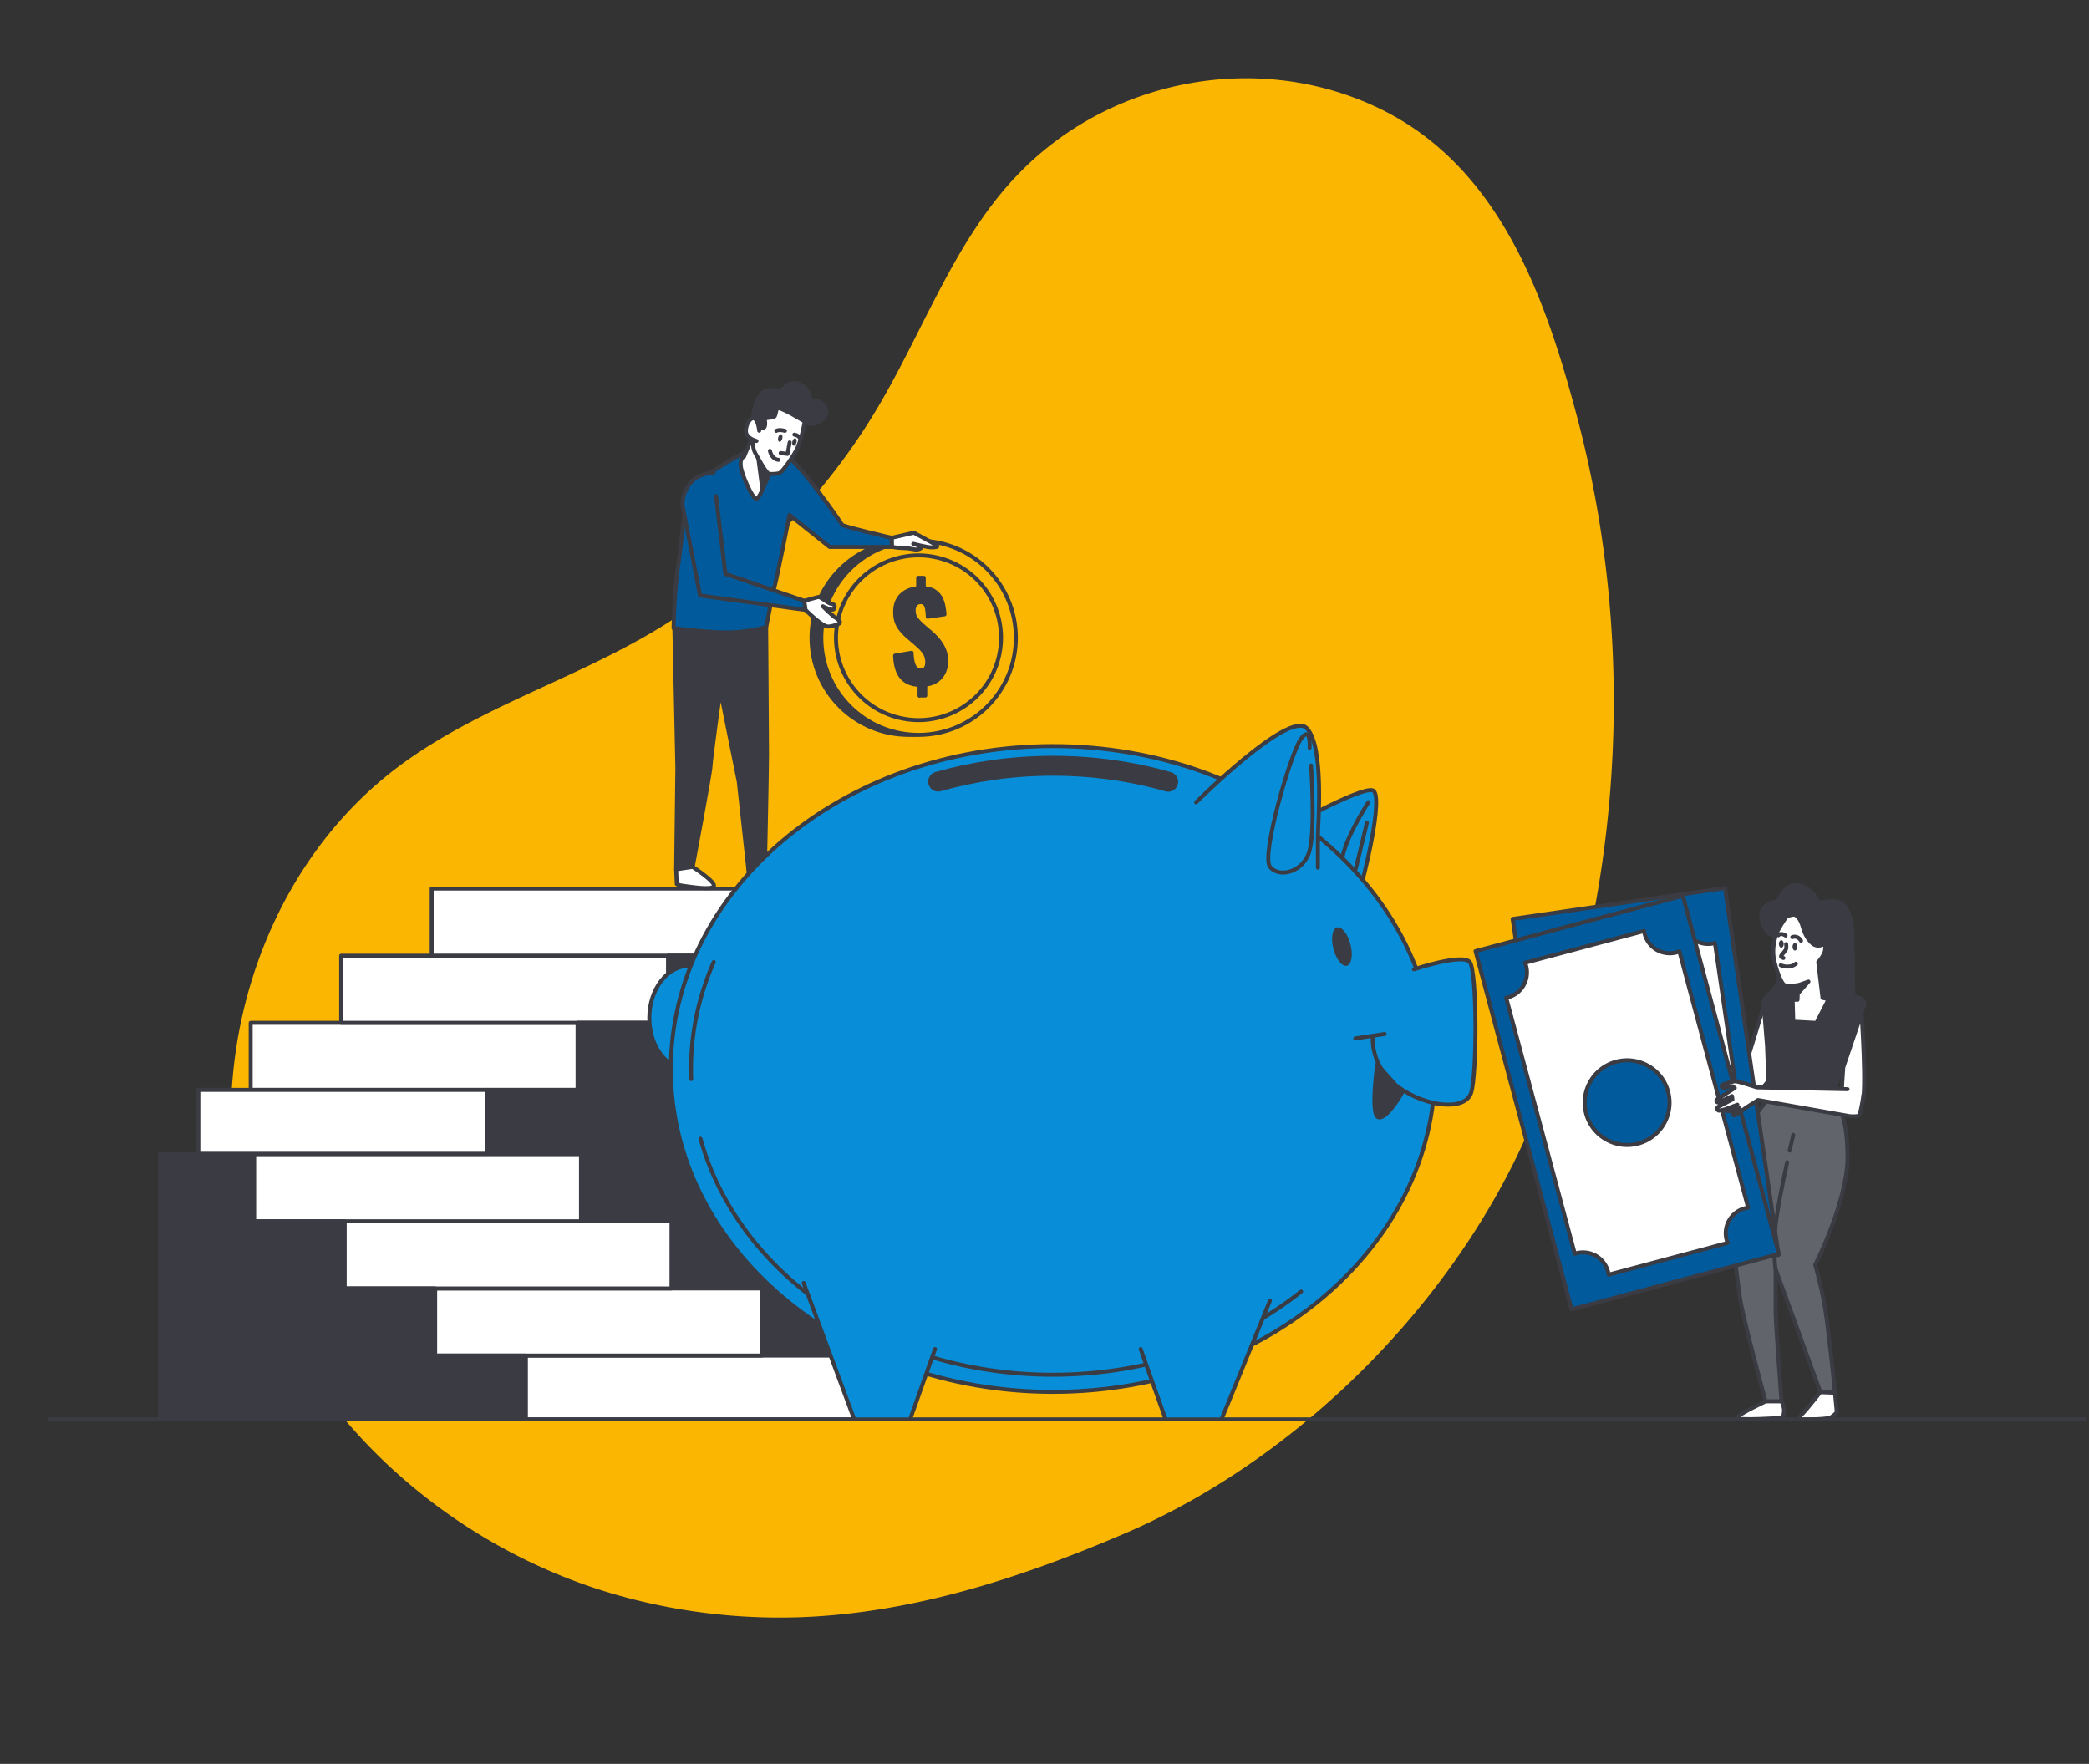 <svg width="514" height="434" fill="none" xmlns="http://www.w3.org/2000/svg"><rect width="100%" height="100%" fill="#333333" stroke="none"/><path d="M249.701 43.708c-15.081 16.162-22.553 37.745-33.836 56.719-13.94 23.43-34.124 43.155-57.91 56.594-19.564 11.052-41.536 17.971-59.575 31.35-35.177 26.094-49.51 75.469-37.272 117.335 12.253 41.861 48.642 74.766 90.735 86.731a146.506 146.506 0 0044.078 5.499c27.966-.811 55.136-9.609 80.868-20.653 44.427-19.056 84.468-59.998 102.007-105.595 7.831-20.333 13.152-41.614 15.95-63.196 4.6-35.446 2.387-71.785-6.814-106.315-7.902-29.67-19.257-61.738-49.214-75.813-29.887-14.051-66.504-6.75-89.013 17.358" fill="#FAB600"/><path d="M142.133 251.648H61.676v16.519h80.457v-16.519z" fill="#fff"/><path d="M142.133 251.656H61.676v16.507h80.457v-16.507z" stroke="#3B3C43" stroke-width=".978" stroke-linecap="round" stroke-linejoin="round"/><path d="M164.403 235.141H83.945v16.518h80.458v-16.518z" fill="#fff"/><path d="M164.403 235.141H83.945v16.507h80.458v-16.507z" stroke="#3B3C43" stroke-width=".978" stroke-linecap="round" stroke-linejoin="round"/><path d="M186.676 218.625h-80.457v16.507h80.457v-16.507z" fill="#fff"/><path d="M186.676 218.625h-80.457v16.507h80.457v-16.507z" stroke="#3B3C43" stroke-width=".978" stroke-linecap="round" stroke-linejoin="round"/><path d="M209.792 349.23V218.625h-23.104v16.507h-22.282v16.507h-22.283v16.518H119.84v81.073h89.952z" fill="#3B3C43"/><path d="M209.792 349.23V218.625h-23.104v16.507h-22.282v16.507h-22.283v16.518H119.84v81.073h89.952z" stroke="#3B3C43" stroke-width=".978" stroke-linecap="round" stroke-linejoin="round"/><path d="M119.842 268.172H48.809v15.711h71.033v-15.711z" fill="#fff"/><path d="M119.842 268.172H48.809v15.711h71.033v-15.711z" stroke="#3B3C43" stroke-width=".978" stroke-linecap="round" stroke-linejoin="round"/><path d="M209.801 333.523h-80.457v15.712h80.457v-15.712z" fill="#fff"/><path d="M209.801 333.523h-80.457v15.712h80.457v-15.712z" stroke="#3B3C43" stroke-width=".978" stroke-linecap="round" stroke-linejoin="round"/><path d="M187.508 317.008h-80.457v16.507h80.457v-16.507z" fill="#fff"/><path d="M187.508 317.008h-80.457v16.507h80.457v-16.507z" stroke="#3B3C43" stroke-width=".978" stroke-linecap="round" stroke-linejoin="round"/><path d="M165.223 300.508H84.766v16.507h80.457v-16.507z" fill="#fff"/><path d="M165.223 300.508H84.766v16.507h80.457v-16.507z" stroke="#3B3C43" stroke-width=".978" stroke-linecap="round" stroke-linejoin="round"/><path d="M142.95 283.984H62.492v16.507h80.458v-16.507z" fill="#fff"/><path d="M142.95 283.984H62.492v16.507h80.458v-16.507z" stroke="#3B3C43" stroke-width=".978" stroke-linecap="round" stroke-linejoin="round"/><path d="M39.39 349.24v-65.256h23.104v16.519h22.283v16.507h22.283v16.519h22.283v15.711H39.391z" fill="#3B3C43"/><path d="M39.39 349.24v-65.256h23.104v16.519h22.283v16.507h22.283v16.519h22.283v15.711H39.391z" stroke="#3B3C43" stroke-width=".978" stroke-linecap="round" stroke-linejoin="round"/><path d="M434.05 247.274l-5.227 17.116-11.617-8.903s-.457-2.761-.691-3.299c-.235-.538-1.618-2.153-1.922-2.761-.305-.608-.774-.082-.774.386s1.078 2 1.078 2l-.539.539-4.302-2.048a.42.42 0 00-.433.714l2.356 1.802-.305.608-3.927-1.615a.392.392 0 00-.516.234.382.382 0 00.176.457l3.575 2.07-2.332.457a.38.38 0 00-.293.503.39.39 0 00.375.269h2.403l-2.075.76s.27.597.691.585l2.462-.117 3.61.234s11.757 12.307 12.144 12.67c.387.374 2.696 1.217 3.153.76.457-.456 5.615-6.68 5.615-6.68l-.774-16.121s-.774-1.532-1.922-.62" fill="#fff"/><path d="M434.05 247.274l-5.227 17.116-11.617-8.903s-.457-2.761-.691-3.299c-.235-.538-1.618-2.153-1.922-2.761-.305-.608-.774-.082-.774.386s1.078 2 1.078 2l-.539.539-4.302-2.048a.42.42 0 00-.433.714l2.356 1.802-.305.608-3.927-1.615a.392.392 0 00-.516.234.382.382 0 00.176.457l3.575 2.07-2.332.457a.38.38 0 00-.293.503.39.39 0 00.375.269h2.403l-2.075.76s.27.597.691.585l2.462-.117 3.61.234s11.757 12.307 12.144 12.67c.387.374 2.696 1.217 3.153.76.457-.456 5.615-6.68 5.615-6.68l-.774-16.121s-.774-1.532-1.922-.62h.011z" stroke="#3B3C43" stroke-width=".978" stroke-linecap="round" stroke-linejoin="round"/><path d="M436.887 230.285s-2.25.152-3.294-3.439c-1.043-3.592 1.653-4.633 3.153-4.937 1.501-.304 1.806-3.591 4.349-4.036 2.544-.445 5.252 1.649 5.849 3.439.598 1.802 4.501-.9 6.752 1.498 2.251 2.398 2.098 7.031 2.098 8.68 0 1.65.153 6.376.153 10.272 0 3.895.457 12.997.75 13.594.305.596.832 3.814.832 3.814l-22.424-2.562s-.902-8.962.153-11.208c1.043-2.246 1.946-2.398 2.403-4.492.445-2.094 0-5.382-.305-6.879-.305-1.498-.445-3.744-.445-3.744" fill="#3B3C43"/><path d="M436.887 230.285s-2.25.152-3.294-3.439c-1.043-3.592 1.653-4.633 3.153-4.937 1.501-.304 1.806-3.591 4.349-4.036 2.544-.445 5.252 1.649 5.849 3.439.598 1.802 4.501-.9 6.752 1.498 2.251 2.398 2.098 7.031 2.098 8.68 0 1.65.153 6.376.153 10.272 0 3.895.457 12.997.75 13.594.305.596.832 3.814.832 3.814l-22.424-2.562s-.902-8.962.153-11.208c1.043-2.246 1.946-2.398 2.403-4.492.445-2.094 0-5.382-.305-6.879-.305-1.498-.445-3.744-.445-3.744h-.024z" stroke="#3B3C43" stroke-width=".978" stroke-linecap="round" stroke-linejoin="round"/><path d="M436.188 243.946s-.07.023-.105.047c-.61.281-1.184.947-1.606 1.451-.293.339-.539.772-.586 1.228-.059.491.117.994.152 1.474l.176 2.211.563 6.937c.058.784.34 10.319.445 10.319 5.298.397 10.889-.164 16.188.234 1.547-4.376 3.082-8.751 4.63-13.126l1.547-4.399c.258-.725.504-1.439.762-2.164.199-.585.586-1.205.234-1.802-.199-.351-.551-.585-.926-.749-.937-.421-1.992-.433-3-.491-1.079-.058-2.146-.152-3.224-.234-2.321-.164-4.63-.316-6.951-.48-2.473-.163-4.946-.339-7.431-.503-.305-.023-.622-.035-.903.059" fill="#3B3C43"/><path d="M436.188 243.946s-.07.023-.105.047c-.61.281-1.184.947-1.606 1.451-.293.339-.539.772-.586 1.228-.059.491.117.994.152 1.474l.176 2.211.563 6.937c.058.784.34 10.319.445 10.319 5.298.397 10.889-.164 16.188.234 1.547-4.376 3.082-8.751 4.63-13.126l1.547-4.399c.258-.725.504-1.439.762-2.164.199-.585.586-1.205.234-1.802-.199-.351-.551-.585-.926-.749-.937-.421-1.992-.433-3-.491-1.079-.058-2.146-.152-3.224-.234-2.321-.164-4.63-.316-6.951-.48-2.473-.163-4.946-.339-7.431-.503-.305-.023-.622-.035-.903.059l.035-.012z" stroke="#3B3C43" stroke-width=".978" stroke-linecap="round" stroke-linejoin="round"/><path d="M439.585 225.491s-2.251 3.147-2.696 4.785c-.445 1.65-.832 3.627-.375 5.861.445 2.246 1.735 5.955 2.626 6.259.902.304 3.293 0 3.293 0l-.152 3.592h-1.196l.153 5.381 5.696.304 3.001-5.837-1.5-.305-1.055-8.82s1.5-1.65 1.653-2.843c.152-1.194.152-1.79.152-1.79s-1.805 1.345-3.294 0c-1.5-1.346-1.946-2.843-2.403-4.34-.445-1.498-1.348-2.691-2.098-2.691-.75 0-1.793.444-1.793.444" fill="#fff"/><path d="M439.585 225.491s-2.251 3.147-2.696 4.785c-.445 1.65-.832 3.627-.375 5.861.445 2.246 1.735 5.955 2.626 6.259.902.304 3.293 0 3.293 0l-.152 3.592h-1.196l.153 5.381 5.696.304 3.001-5.837-1.5-.305-1.055-8.82s1.5-1.65 1.653-2.843c.152-1.194.152-1.79.152-1.79s-1.805 1.345-3.294 0c-1.5-1.346-1.946-2.843-2.403-4.34-.445-1.498-1.348-2.691-2.098-2.691-.75 0-1.793.444-1.793.444h-.012z" stroke="#3B3C43" stroke-width=".978" stroke-linecap="round" stroke-linejoin="round"/><path d="M442.43 242.409l2.543-.901-2.391 2.691-.152-1.79z" fill="#3B3C43"/><path d="M442.43 242.409l2.543-.901-2.391 2.691-.152-1.79z" stroke="#3B3C43" stroke-width=".978" stroke-linecap="round" stroke-linejoin="round"/><path d="M435.239 267.609l-1.348 4.282s-6.002 6.434-7.197 18.402c-1.196 11.968.75 23.796 1.348 28.58.597 4.785 6.388 25.948 6.388 25.948h3.903s-1.442-19.665-1.442-21.619v-10.927l11.019 30.242 3.598.152s-1.441-14.285-2.344-20.122c-.903-5.838-2.532-11.325-2.532-11.325s7.947-15.711 7.947-26.486c0-10.774-2.696-13.172-2.696-13.172l-.445-3.744-16.188-.234-.011.023z" fill="#62646B"/><path d="M435.239 267.609l-1.348 4.282s-6.002 6.434-7.197 18.402c-1.196 11.968.75 23.796 1.348 28.58.597 4.785 6.388 25.948 6.388 25.948h3.903s-1.442-19.665-1.442-21.619v-10.927l11.019 30.242 3.598.152s-1.441-14.285-2.344-20.122c-.903-5.838-2.532-11.325-2.532-11.325s7.947-15.711 7.947-26.486c0-10.774-2.696-13.172-2.696-13.172l-.445-3.744-16.188-.234-.011.023zm5.105 15.49c.516-2.328.879-3.872.879-3.872" stroke="#3B3C43" stroke-width=".978" stroke-linecap="round" stroke-linejoin="round"/><path d="M436.895 312.287s-.597-2.995-.152-9.429c.27-3.791 1.782-11.336 2.977-16.881" stroke="#3B3C43" stroke-width=".978" stroke-linecap="round" stroke-linejoin="round"/><path d="M434.435 344.809s-7.044 3.287-7.044 4.036c0 .748 11.241 0 11.241 0s.445-1.194.304-2.246c-.152-1.053-.597-1.802-.597-1.802h-3.892l-.012.012z" fill="#fff"/><path d="M434.435 344.809s-7.044 3.287-7.044 4.036c0 .748 11.241 0 11.241 0s.445-1.194.304-2.246c-.152-1.053-.597-1.802-.597-1.802h-3.892l-.012.012z" stroke="#3B3C43" stroke-width=".978" stroke-linecap="round" stroke-linejoin="round"/><path d="M447.907 342.523s-3.294 4.189-4.349 5.242c-1.043 1.052-.89 1.474 0 1.474.891 0 6.143.023 7.033-.574.903-.596 1.348-1.193 1.348-1.193l-.445-4.785-3.599-.152.012-.012z" fill="#fff"/><path d="M447.907 342.523s-3.294 4.189-4.349 5.242c-1.043 1.052-.89 1.474 0 1.474.891 0 6.143.023 7.033-.574.903-.596 1.348-1.193 1.348-1.193l-.445-4.785-3.599-.152.012-.012z" stroke="#3B3C43" stroke-width=".978" stroke-linecap="round" stroke-linejoin="round"/><path d="M458.032 249.273s1.348 19.9.152 21.994c-1.195 2.094-4.642.901-4.946 0-.305-.901.304-8.68.304-8.68l4.502-13.314h-.012z" fill="#fff"/><path d="M458.032 249.273s1.348 19.9.152 21.994c-1.195 2.094-4.642.901-4.946 0-.305-.901.304-8.68.304-8.68l4.502-13.314h-.012z" stroke="#3B3C43" stroke-width=".978" stroke-linecap="round" stroke-linejoin="round"/><path d="M424.442 218.495l-52.254 7.599 13.18 90.285 52.255-7.599-13.181-90.285z" fill="#005A9B"/><path d="M424.442 218.495l-52.254 7.599 13.18 90.285 52.255-7.599-13.181-90.285z" stroke="#3B3C43" stroke-width=".978" stroke-linecap="round" stroke-linejoin="round"/><path d="M421.194 232.189c-3.481.503-6.716-1.896-7.22-5.382a6.052 6.052 0 01-.059-.784l-30.007 4.364a6.356 6.356 0 01-5.228 7.979c-.129.023-.258.023-.387.035l9.412 64.507c.129-.024.258-.059.387-.071 3.482-.503 6.717 1.896 7.221 5.37.035.269.058.527.058.784l30.008-4.364a6.355 6.355 0 015.216-7.978 6.08 6.08 0 01.785-.059l-9.424-64.577c-.246.07-.504.129-.774.164m-14.851 45.613c-5.708.831-11.006-3.111-11.839-8.809-.832-5.697 3.118-10.985 8.827-11.815 5.708-.831 11.006 3.111 11.839 8.809.832 5.697-3.118 10.985-8.827 11.815z" fill="#fff"/><path d="M421.194 232.189c-3.481.503-6.716-1.896-7.22-5.382a6.052 6.052 0 01-.059-.784l-30.007 4.364a6.356 6.356 0 01-5.228 7.979c-.129.023-.258.023-.387.035l9.412 64.507c.129-.024.258-.059.387-.071 3.482-.503 6.717 1.896 7.221 5.37.035.269.058.527.058.784l30.008-4.364a6.355 6.355 0 015.216-7.978 6.08 6.08 0 01.785-.059l-9.424-64.577c-.246.07-.504.129-.774.164l.012.012zm-14.851 45.613c-5.709.831-11.007-3.112-11.839-8.809-.832-5.697 3.118-10.985 8.826-11.816 5.709-.83 11.007 3.112 11.839 8.809.833 5.698-3.118 10.986-8.826 11.816z" stroke="#3B3C43" stroke-width=".978" stroke-linecap="round" stroke-linejoin="round"/><path d="M414.066 220.393l-51.011 13.623 23.629 88.138 51.012-13.623-23.63-88.138z" fill="#005A9B"/><path d="M414.066 220.393l-51.011 13.623 23.629 88.138 51.012-13.623-23.63-88.138z" stroke="#3B3C43" stroke-width=".978" stroke-linecap="round" stroke-linejoin="round"/><path d="M412.479 234.339a6.363 6.363 0 01-7.795-4.504 6.03 6.03 0 01-.152-.773l-29.293 7.827c.094.246.188.491.258.749a6.354 6.354 0 01-4.513 7.779 4.347 4.347 0 01-.386.082l16.879 62.975c.129-.035.246-.082.375-.117a6.361 6.361 0 017.795 4.504c.07.257.117.514.152.772l29.293-7.815c-.094-.246-.188-.491-.258-.749-.915-3.392 1.113-6.879 4.513-7.779.257-.071.515-.117.773-.152l-16.902-63.045a8 8 0 01-.751.257m-9.424 47.029c-5.568 1.486-11.299-1.813-12.788-7.37-1.489-5.557 1.817-11.277 7.385-12.763 5.567-1.486 11.299 1.813 12.788 7.37 1.488 5.557-1.817 11.278-7.385 12.763z" fill="#fff"/><path d="M412.479 234.339a6.363 6.363 0 01-7.795-4.504 6.03 6.03 0 01-.152-.773l-29.293 7.827c.094.246.188.491.258.749a6.354 6.354 0 01-4.513 7.779 4.347 4.347 0 01-.386.082l16.879 62.975c.129-.035.246-.082.375-.117a6.361 6.361 0 017.795 4.504c.07.257.117.514.152.772l29.293-7.815c-.094-.246-.188-.491-.258-.749-.915-3.392 1.113-6.879 4.513-7.779.257-.071.515-.117.773-.152l-16.902-63.045a8 8 0 01-.751.257l.012-.011zm-9.424 47.029c-5.568 1.485-11.3-1.814-12.788-7.371-1.489-5.556 1.816-11.277 7.384-12.763 5.568-1.486 11.3 1.813 12.789 7.37 1.488 5.557-1.817 11.278-7.385 12.764z" stroke="#3B3C43" stroke-width=".978" stroke-linecap="round" stroke-linejoin="round"/><path d="M454.587 267.989l-22.341-.445s-4.501-1.497-5.251-1.497c-.586 0-2.356.55-3.107.784a.402.402 0 00-.269.468.415.415 0 00.469.327l2.156-.374.598.444-4.325 2.785a.41.41 0 00-.141.55c.106.198.34.269.54.175l3.246-1.521.106.819-3.481 1.813a.507.507 0 00-.235.632c.094.234.34.363.574.304l1.278-.292c.305.363.786.515 1.243.386l2.367-.667-1.5.959a.419.419 0 00-.059.667.424.424 0 00.528.035l3.001-2.047 2.567-1.638 22.634 3.978s1.911.164 2.239-.222c.328-.387.985-3.978 1.043-4.914" fill="#fff"/><path d="M454.587 267.989l-22.341-.445s-4.501-1.497-5.251-1.497c-.586 0-2.356.55-3.107.784a.402.402 0 00-.269.468.415.415 0 00.469.327l2.156-.374.598.444-4.325 2.785a.41.41 0 00-.141.55c.106.198.34.269.54.175l3.246-1.521.106.819-3.481 1.813a.507.507 0 00-.235.632c.094.234.34.363.574.304l1.278-.292c.305.363.786.515 1.243.386l2.367-.667-1.5.959a.419.419 0 00-.059.667.424.424 0 00.528.035l3.001-2.047 2.567-1.638 22.634 3.978s1.911.164 2.239-.222c.328-.387.985-3.978 1.043-4.914m-34.045 3.453l3.059-1.146" stroke="#3B3C43" stroke-width=".978" stroke-linecap="round" stroke-linejoin="round"/><path d="M438.891 232.252c0 .515-.27.925-.598.925-.328 0-.598-.41-.598-.925 0-.514.27-.924.598-.924.328 0 .598.41.598.924zm3.351.696c0 .514-.269.924-.597.924-.329 0-.598-.41-.598-.924 0-.515.269-.925.598-.925.328 0 .597.41.597.925z" fill="#3B3C43"/><path d="M437.547 230.118s.598-.75 1.793.071m1.644.39s1.266-.596 2.157.889m-3.661.821s.153.819-.07 1.334c-.223.514-1.266 1.485-1.196 1.708.071.222.598.374.598.374m-.664 1.787s2.087.971 3.728-.375M12.098 349.234h500.901" stroke="#3B3C43" stroke-width=".978" stroke-linecap="round" stroke-linejoin="round"/><path d="M247.543 156.928c0-13.196-10.713-23.889-23.936-23.889-13.222 0-23.935 10.693-23.935 23.889s10.713 23.889 23.935 23.889c13.223 0 23.936-10.693 23.936-23.889z" fill="#3B3C43"/><path d="M247.543 156.928c0-13.196-10.713-23.889-23.936-23.889-13.222 0-23.935 10.693-23.935 23.889s10.713 23.889 23.935 23.889c13.223 0 23.936-10.693 23.936-23.889z" stroke="#3B3C43" stroke-width=".978" stroke-linecap="round" stroke-linejoin="round"/><path d="M249.953 156.928c0-13.196-10.713-23.889-23.935-23.889s-23.936 10.693-23.936 23.889 10.714 23.889 23.936 23.889 23.935-10.693 23.935-23.889z" fill="#FAB600"/><path d="M249.953 156.928c0-13.196-10.713-23.889-23.935-23.889s-23.936 10.693-23.936 23.889 10.714 23.889 23.936 23.889 23.935-10.693 23.935-23.889z" stroke="#3B3C43" stroke-width=".978" stroke-linecap="round" stroke-linejoin="round"/><path d="M246.326 156.942c0-11.196-9.096-20.262-20.301-20.262-11.206 0-20.302 9.078-20.302 20.262 0 11.184 9.096 20.262 20.302 20.262 11.205 0 20.301-9.078 20.301-20.262z" fill="#FAB600"/><path d="M245.76 161.573c2.575-10.891-4.183-21.804-15.096-24.375-10.912-2.571-21.847 4.175-24.422 15.066-2.576 10.891 4.183 21.804 15.095 24.375 10.913 2.57 21.847-4.175 24.423-15.066z" stroke="#3B3C43" stroke-width=".978" stroke-linecap="round" stroke-linejoin="round"/><path d="M226.251 171.181v-2.667c-1.969-.071-3.446-.702-4.43-1.896-.973-1.181-1.501-2.948-1.583-5.311l4.056-.69c.035.959.141 1.755.305 2.398.164.644.41 1.123.726 1.439.329.316.751.468 1.266.468.598 0 .997-.187 1.219-.573.223-.386.329-.819.329-1.322 0-.971-.223-1.79-.68-2.457-.446-.655-1.067-1.322-1.852-1.989l-2.438-2.094a15.468 15.468 0 01-1.489-1.579 6.302 6.302 0 01-1.043-1.837c-.258-.69-.387-1.497-.387-2.433 0-1.802.516-3.194 1.536-4.2 1.019-1.006 2.402-1.568 4.126-1.708v-2.55h1.383v2.55c1.031.059 1.887.293 2.543.702.657.409 1.161.924 1.512 1.544a6.95 6.95 0 01.751 2.036c.152.737.246 1.45.293 2.141l-4.115.596a14.2 14.2 0 00-.175-1.883c-.094-.55-.27-.971-.516-1.275-.246-.305-.633-.445-1.149-.433-.539.023-.938.234-1.219.632a2.28 2.28 0 00-.41 1.345c0 .877.211 1.591.633 2.117.422.539.902 1.053 1.441 1.545l2.392 2.059a15.345 15.345 0 011.746 1.86 8.753 8.753 0 011.29 2.222c.328.808.492 1.744.492 2.796 0 1.053-.211 1.931-.621 2.773a5.127 5.127 0 01-1.782 2.024c-.774.515-1.688.819-2.743.912v2.691h-1.383l-.024.047z" fill="#3B3C43"/><path d="M226.251 171.181v-2.667c-1.969-.071-3.446-.702-4.43-1.896-.973-1.181-1.501-2.948-1.583-5.311l4.056-.69c.035.959.141 1.755.305 2.398.164.644.41 1.123.726 1.439.329.316.751.468 1.266.468.598 0 .997-.187 1.219-.573.223-.386.329-.819.329-1.322 0-.971-.223-1.79-.68-2.457-.446-.655-1.067-1.322-1.852-1.989l-2.438-2.094a15.468 15.468 0 01-1.489-1.579 6.302 6.302 0 01-1.043-1.837c-.258-.69-.387-1.497-.387-2.433 0-1.802.516-3.194 1.536-4.2 1.019-1.006 2.402-1.568 4.126-1.708v-2.55h1.383v2.55c1.031.059 1.887.293 2.543.702.657.409 1.161.924 1.512 1.544a6.95 6.95 0 01.751 2.036c.152.737.246 1.45.293 2.141l-4.115.596a14.2 14.2 0 00-.175-1.883c-.094-.55-.27-.971-.516-1.275-.246-.305-.633-.445-1.149-.433-.539.023-.938.234-1.219.632a2.28 2.28 0 00-.41 1.345c0 .877.211 1.591.633 2.117.422.539.902 1.053 1.441 1.545l2.392 2.059a15.345 15.345 0 011.746 1.86 8.753 8.753 0 011.29 2.222c.328.808.492 1.744.492 2.796 0 1.053-.211 1.931-.621 2.773a5.127 5.127 0 01-1.782 2.024c-.774.515-1.688.819-2.743.912v2.691h-1.383l-.024.047z" stroke="#3B3C43" stroke-width=".978" stroke-linecap="round" stroke-linejoin="round"/><path d="M165.914 153.991l.75 35.014-.305 24.895 4.08-.608s4.384-23.386 4.384-24.743c0-1.357 2.414-18.706 2.414-18.706l4.536 22.485 2.357 21.584 4.079-.608s.515-23.386.515-27.609c0-4.224-.211-31.4-.211-31.4l-12.8-3.311-9.822 3.019.023-.012z" fill="#3B3C43"/><path d="M165.914 153.991l.75 35.014-.305 24.895 4.08-.608s4.384-23.386 4.384-24.743c0-1.357 2.414-18.706 2.414-18.706l4.536 22.485 2.357 21.584 4.079-.608s.515-23.386.515-27.609c0-4.224-.211-31.4-.211-31.4l-12.8-3.311-9.822 3.019.023-.012z" stroke="#3B3C43" stroke-width=".978" stroke-linecap="round" stroke-linejoin="round"/><path d="M170.446 213.301s6.049 3.919 5.146 4.831c-.902.901-5.896 0-7.256-.152-1.359-.152-1.816-.456-1.816-.456l-.153-3.627 4.079-.608v.012z" fill="#fff"/><path d="M170.446 213.301s6.049 3.919 5.146 4.831c-.902.901-5.896 0-7.256-.152-1.359-.152-1.816-.456-1.816-.456l-.153-3.627 4.079-.608v.012z" stroke="#3B3C43" stroke-width=".978" stroke-linecap="round" stroke-linejoin="round"/><path d="M188.231 213.301s6.049 3.919 5.146 4.831c-.902.901-5.896 0-7.255-.152-1.36-.152-1.817-.456-1.817-.456l-.153-3.627 4.079-.608v.012z" fill="#fff"/><path d="M188.231 213.301s6.049 3.919 5.146 4.831c-.902.901-5.896 0-7.255-.152-1.36-.152-1.817-.456-1.817-.456l-.153-3.627 4.079-.608v.012z" stroke="#3B3C43" stroke-width=".978" stroke-linecap="round" stroke-linejoin="round"/><path d="M219.395 132.33l5.45-1.252s5.228 2.796 5.673 3.159c.446.362-.445.444-1.395.444-.949 0-4.419-.877-4.419-.877s2.286.667 1.911 1.029c-.363.363-1.102.445-1.477.363-.375-.07-1.77-.292-1.77-.292s-2.426-.071-3.165-.223l-.738-.14-.07-2.211z" fill="#fff"/><path d="M219.395 132.33l5.45-1.252s5.228 2.796 5.673 3.159c.446.362-.445.444-1.395.444-.949 0-4.419-.877-4.419-.877s2.286.667 1.911 1.029c-.363.363-1.102.445-1.477.363-.375-.07-1.77-.292-1.77-.292s-2.426-.071-3.165-.223l-.738-.14-.07-2.211v0z" stroke="#3B3C43" stroke-width=".978" stroke-linecap="round" stroke-linejoin="round"/><path d="M184.13 110.754s-12.402 6.926-14.008 8.915c-1.594 2-2.133 11.979-3.2 19.034-1.066 7.054-1.195 15.84-1.195 15.84s8.931 1.193 13.866 1.065c4.935-.129 8.932-1.334 8.932-1.334s1.735-8.915 2.134-10.248c.398-1.334 3.598-17.303 3.598-17.303l9.87 7.85h15.238l.023-2.246s-12.061-2.808-12.19-3.206c-.129-.397-10.268-14.904-13.339-16.635-3.072-1.732-7.596-3.334-9.729-1.732z" fill="#005A9B"/><path d="M184.13 110.754s-12.402 6.926-14.008 8.915c-1.594 2-2.133 11.979-3.2 19.034-1.066 7.054-1.195 15.84-1.195 15.84s8.931 1.193 13.866 1.065c4.935-.129 8.932-1.334 8.932-1.334s1.735-8.915 2.134-10.248c.398-1.334 3.598-17.303 3.598-17.303l9.87 7.85h15.238l.023-2.246s-12.061-2.808-12.19-3.206c-.129-.397-10.268-14.904-13.339-16.635-3.072-1.732-7.596-3.334-9.729-1.732v0z" stroke="#3B3C43" stroke-width=".978" stroke-linecap="round" stroke-linejoin="round"/><path d="M185.333 106.898l-2.262 5.464s-1.066.269-.797 2.398c.27 2.129 2.931 8.119 3.868 7.99.938-.128 3.868-8.119 3.868-8.119l-4.665-7.721-.012-.012z" fill="#fff"/><path d="M185.333 106.898l-2.262 5.464s-1.066.269-.797 2.398c.27 2.129 2.931 8.119 3.868 7.99.938-.128 3.868-8.119 3.868-8.119l-4.665-7.721-.012-.012z" stroke="#3B3C43" stroke-width=".978" stroke-linecap="round" stroke-linejoin="round"/><path d="M186.605 112.922l.95 7.276 1.782-3.579-2.732-3.697z" fill="#3B3C43"/><path d="M186.605 112.922l.95 7.276 1.782-3.579-2.732-3.697z" stroke="#3B3C43" stroke-width=".978" stroke-linecap="round" stroke-linejoin="round"/><path d="M198.003 103.705s1.195 1.193 3.2.269c2.004-.936 2.93-2.924 1.195-4.527-1.735-1.603-2.672.129-3.2-2-.539-2.13-2.661-3.592-4.536-3.066-1.864.538-1.196 1.194-2.532 1.603-1.336.398-3.071-.796-4.806.936-1.735 1.731-2.004 5.861-2.403 7.721-.398 1.86 1.337 2.398 2.802 2.258 1.465-.129 2.672-3.194 3.868-4.13 1.195-.936 6.4.936 6.4.936" fill="#3B3C43"/><path d="M198.003 103.705s1.195 1.193 3.2.269c2.004-.936 2.93-2.924 1.195-4.527-1.735-1.603-2.672.129-3.2-2-.539-2.13-2.661-3.592-4.536-3.066-1.864.538-1.196 1.194-2.532 1.603-1.336.398-3.071-.796-4.806.936-1.735 1.731-2.004 5.861-2.403 7.721-.398 1.86 1.337 2.398 2.802 2.258 1.465-.129 2.672-3.194 3.868-4.13 1.195-.936 6.4.936 6.4.936h.012z" stroke="#3B3C43" stroke-width=".978" stroke-linecap="round" stroke-linejoin="round"/><path d="M185.068 107.441s.129 2.924.668 3.86c.539.936 2.802 5.323 3.599 5.323.797 0 2.004 0 2.532-.269.539-.269 2.672-3.065 3.997-5.451 1.336-2.399 2.133-7.183 2.133-7.183s-6.4-3.99-6.799-3.194c-.398.795-.269 2-.937 2.129-.669.129-2.134.269-2.134.269s.399 1.86-.129 2.258c-.539.398-1.863-.398-1.863-.398s-1.595.269-1.067 2.656z" fill="#fff"/><path d="M185.068 107.441s.129 2.924.668 3.86c.539.936 2.802 5.323 3.599 5.323.797 0 2.004 0 2.532-.269.539-.269 2.672-3.065 3.997-5.451 1.336-2.399 2.133-7.183 2.133-7.183s-6.4-3.99-6.799-3.194c-.398.795-.269 2-.937 2.129-.669.129-2.134.269-2.134.269s.399 1.86-.129 2.258c-.539.398-1.863-.398-1.863-.398s-1.595.269-1.067 2.656v0z" stroke="#3B3C43" stroke-width=".978" stroke-linecap="round" stroke-linejoin="round"/><path d="M192.49 107.899c-.117.515-.446.866-.727.807-.281-.07-.422-.538-.293-1.041.117-.503.445-.866.727-.807.281.07.422.526.293 1.041zm3.488.977c-.117.514-.445.865-.727.807-.281-.07-.422-.538-.293-1.041.118-.504.446-.866.727-.808.281.071.422.527.293 1.042z" fill="#3B3C43"/><path d="M191.023 106.008s.528-.422 2.11 0m2.32.937s.95.106 1.373.843m-2.529 1.056l-.527 2.843-1.688-.211m-.531 1.665s-1.582 0-2.11-2.211" stroke="#3B3C43" stroke-width=".978" stroke-linecap="round" stroke-linejoin="round"/><path d="M186.803 105.979s-.27-3.065-1.466-3.065c-1.195 0-2.262 2.796-1.605 3.989.668 1.194 2.403 1.603 2.403 1.603" fill="#fff"/><path d="M186.803 105.979s-.27-3.065-1.466-3.065c-1.195 0-2.262 2.796-1.605 3.989.668 1.194 2.403 1.603 2.403 1.603" stroke="#3B3C43" stroke-width=".978" stroke-linecap="round" stroke-linejoin="round"/><path d="M176.171 122.068l2.309 19.128 19.423 6.633.305 2.246-25.964-3.556s-3.68-18.917-4.196-21.526c-.504-2.609.844-5.452 2.708-7.031 1.863-1.579 4.806-1.673 4.806-1.673" fill="#005A9B"/><path d="M176.171 122.068l2.309 19.128 19.423 6.633.305 2.246-25.964-3.556s-3.68-18.917-4.196-21.526c-.504-2.609.844-5.452 2.708-7.031 1.863-1.579 4.806-1.673 4.806-1.673" stroke="#3B3C43" stroke-width=".978" stroke-linecap="round" stroke-linejoin="round"/><path d="M197.898 147.833s3.095-.865 3.482-.947c.398-.082 2.473 1.556 2.895 1.614.422.059 1.125.187 1.09.737-.023.55-.211.995-1.231.644-1.019-.351-1.676-.702-1.676-.702s2.579 2.55 3.024 2.737c.258.106.704.515 1.044.843a.439.439 0 01-.129.713c-.633.281-1.688.667-2.649.679-1.489.011-5.545-4.083-5.545-4.083l-.305-2.246v.011z" fill="#fff"/><path d="M197.898 147.833s3.095-.865 3.482-.947c.398-.082 2.473 1.556 2.895 1.614.422.059 1.125.187 1.09.737-.023.55-.211.995-1.231.644-1.019-.351-1.676-.702-1.676-.702s2.579 2.55 3.024 2.737c.258.106.704.515 1.044.843a.439.439 0 01-.129.713c-.633.281-1.688.667-2.649.679-1.489.011-5.545-4.083-5.545-4.083l-.305-2.246v.011z" stroke="#3B3C43" stroke-width=".978" stroke-linecap="round" stroke-linejoin="round"/><path d="M315 204.577s19.88-11.184 22.775-10.096c2.895 1.076-2.532 23.081-3.258 24.532-.727 1.439-19.517-14.424-19.517-14.424" fill="#088ED8"/><path d="M315 204.577s19.88-11.184 22.775-10.096c2.895 1.076-2.532 23.081-3.258 24.532-.727 1.439-19.517-14.424-19.517-14.424v-.012z" stroke="#3B3C43" stroke-width=".978" stroke-linecap="round" stroke-linejoin="round"/><path d="M336.693 197.375s-.867 1.345-1.957 3.264c-1.923 3.369-4.548 8.54-4.548 11.523 0 4.691 2.895 4.329 3.61.725l2.532-10.458" stroke="#3B3C43" stroke-width=".978" stroke-linecap="round" stroke-linejoin="round"/><path d="M179.501 250.447c0 7.078-4.419 12.822-9.87 12.822-5.45 0-9.869-5.744-9.869-12.822 0-7.078 4.419-12.822 9.869-12.822 5.451 0 9.87 5.744 9.87 12.822z" fill="#088ED8"/><path d="M169.631 263.269c5.451 0 9.87-5.741 9.87-12.822 0-7.081-4.419-12.822-9.87-12.822-5.45 0-9.869 5.741-9.869 12.822 0 7.081 4.419 12.822 9.869 12.822z" stroke="#3B3C43" stroke-width=".978" stroke-linecap="round" stroke-linejoin="round"/><path d="M353.109 263.017c0 43.882-42.092 79.446-94.019 79.446-51.927 0-94.02-35.564-94.02-79.446s42.093-79.447 94.02-79.447c51.927 0 94.019 35.565 94.019 79.447z" fill="#088ED8"/><path d="M259.078 342.463c51.925 0 94.019-35.569 94.019-79.446 0-43.877-42.094-79.447-94.019-79.447-51.925 0-94.019 35.57-94.019 79.447s42.094 79.446 94.019 79.446z" stroke="#3B3C43" stroke-width=".978" stroke-linecap="round" stroke-linejoin="round"/><path d="M320.142 317.78c-15.941 12.693-37.427 20.472-61.07 20.472-42.186 0-77.527-24.789-86.717-58.072" fill="#088ED8"/><path d="M320.142 317.78c-15.941 12.693-37.427 20.472-61.07 20.472-42.186 0-77.527-24.789-86.717-58.072" stroke="#3B3C43" stroke-width=".978" stroke-linecap="round" stroke-linejoin="round"/><path d="M170.074 265.505a59.134 59.134 0 01-.047-2.491c0-9.254 1.981-18.122 5.592-26.311" fill="#088ED8"/><path d="M170.074 265.505a59.134 59.134 0 01-.047-2.491c0-9.254 1.981-18.122 5.592-26.311" stroke="#3B3C43" stroke-width=".978" stroke-linecap="round" stroke-linejoin="round"/><path d="M230.832 192.31c8.873-2.527 18.368-3.896 28.249-3.896 9.882 0 19.458 1.38 28.355 3.931" stroke="#3B3C43" stroke-width="4.907" stroke-linecap="round" stroke-linejoin="round"/><path d="M347.892 238.502s11.921-3.965 13.738-1.801c1.805 2.164 1.805 27.41.363 32.101-1.442 4.691-11.206 3.603-18.075-1.439-6.869-5.054-6.142-12.26-6.142-12.26" fill="#088ED8"/><path d="M347.892 238.502s11.921-3.965 13.738-1.801c1.805 2.164 1.805 27.41.363 32.101-1.442 4.691-11.206 3.603-18.075-1.439-6.869-5.054-6.142-12.26-6.142-12.26m2.917-.697l-7.22 1.088" stroke="#3B3C43" stroke-width=".978" stroke-linecap="round" stroke-linejoin="round"/><path d="M338.869 261.938s-1.806 12.623.363 12.985c2.168.363 5.779-6.13 5.779-6.13s-5.064-5.768-6.142-6.855z" fill="#3B3C43"/><path d="M338.869 261.938s-1.806 12.623.363 12.985c2.168.363 5.779-6.13 5.779-6.13s-5.064-5.768-6.142-6.855z" stroke="#3B3C43" stroke-width=".978" stroke-linecap="round" stroke-linejoin="round"/><path d="M332.29 232.363c.668 2.609.269 4.96-.891 5.253-1.16.292-2.649-1.58-3.317-4.177-.668-2.609-.27-4.96.891-5.253 1.16-.292 2.649 1.58 3.317 4.177z" fill="#3B3C43"/><path d="M294.305 197.415s22.74-22.695 27.182-18.273c4.443 4.434 2.778 23.807 2.778 26.568v7.756" fill="#088ED8"/><path d="M294.305 197.415s22.74-22.695 27.182-18.273c4.443 4.434 2.778 23.807 2.778 26.568v7.756" stroke="#3B3C43" stroke-width=".978" stroke-linecap="round" stroke-linejoin="round"/><path d="M322.227 184.021s.363-5.768-2.169-2.165c-2.532 3.603-9.764 28.498-7.595 31.376 2.168 2.89 8.31 1.439 9.764-3.966 1.442-5.404.363-20.917.363-20.917" stroke="#3B3C43" stroke-width=".978" stroke-linecap="round" stroke-linejoin="round"/><path d="M197.746 315.672l12.437 33.564h13.738l6.142-17.315" fill="#088ED8"/><path d="M197.746 315.672l12.437 33.564h13.738l6.142-17.315" stroke="#3B3C43" stroke-width=".978" stroke-linecap="round" stroke-linejoin="round"/><path d="M312.477 320.016l-11.933 29.223h-13.738l-6.142-17.314" fill="#088ED8"/><path d="M312.477 320.016l-11.933 29.223h-13.738l-6.142-17.314" stroke="#3B3C43" stroke-width=".978" stroke-linecap="round" stroke-linejoin="round"/><path d="M119.842 268.164H48.809v15.711h71.033v-15.711z" fill="#fff"/><path d="M119.842 268.164H48.809v15.711h71.033v-15.711z" stroke="#3B3C43" stroke-width=".978" stroke-linecap="round" stroke-linejoin="round"/></svg>